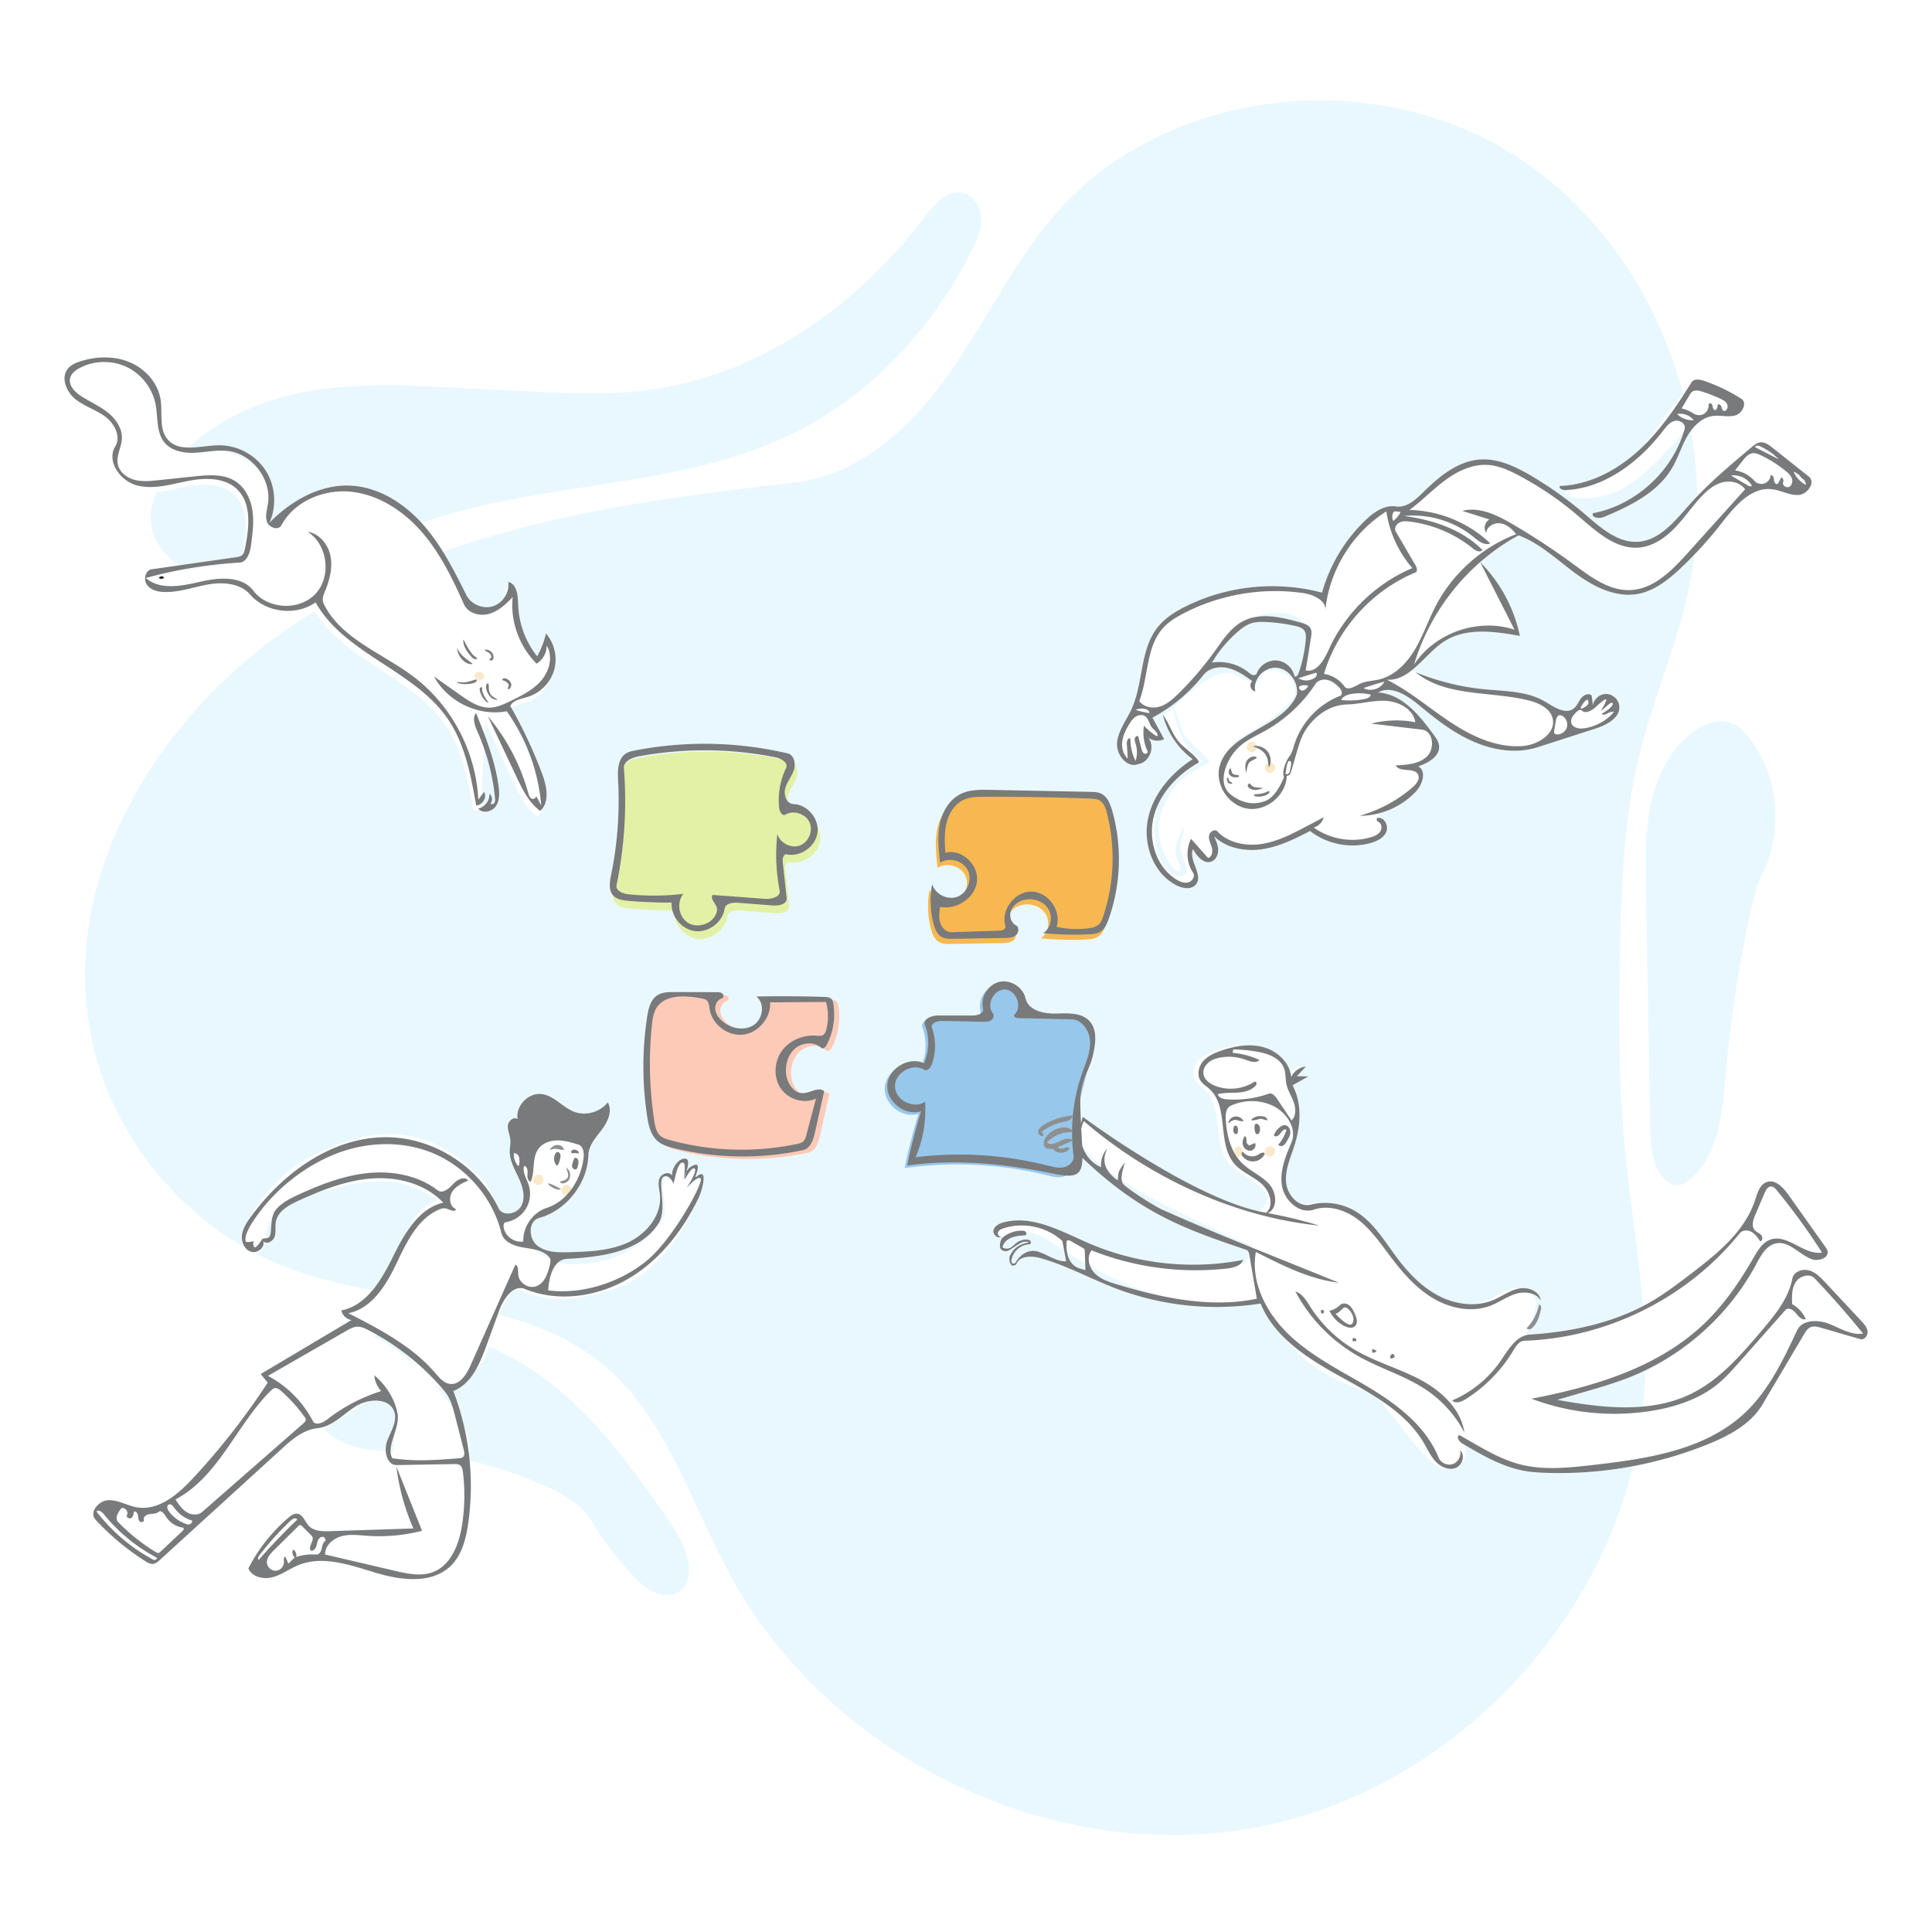 <svg xmlns="http://www.w3.org/2000/svg" width="390" height="390" fill="none"><path fill="#fff" d="M390 0H0v390h390V0Z"/><path fill="#E9F8FF" d="M332.013 279.916c-2.167 42.257-36.024 80.551-77.528 88.787-41.503 8.238-86.926-13.671-107.149-50.838-2.232-4.102-4.219-8.404-6.206-12.706-5.13-11.105-10.259-22.206-19.585-29.844-10.648-8.722-24.343-11.055-38.175-13.411-8.784-1.496-17.624-3.002-25.774-6.159-19.648-7.611-34.903-25.641-39.156-46.278-6.891-33.441 14.937-67.585 44.047-85.431 29.109-17.846 64.088-22.817 98.017-26.647 12.979-1.465 23.522-11.246 31.052-21.918 2.915-4.132 5.538-8.474 8.159-12.812 4.149-6.868 8.293-13.728 13.584-19.734 22.406-25.435 64.13-29.727 92.67-11.438 28.538 18.29 42.198 55.896 34.609 88.932-1.308 5.69-3.163 11.23-5.018 16.771l-.001.001c-1.776 5.304-3.552 10.608-4.848 16.044-2.769 11.62-3.298 23.644-3.613 35.585-.376 14.236-.465 28.51.869 42.69.464 4.932 1.099 9.858 1.735 14.784 1.444 11.192 2.888 22.379 2.311 33.622Z"/><path fill="#E9F8FF" d="M160.457 87.297c15.518-7.72 27.869-21.128 35.648-36.617 1.019-2.031 1.985-4.19 1.95-6.462-.036-2.272-1.358-4.679-3.556-5.256-3.15-.827-5.859 2.193-7.824 4.791-13.494 17.845-33.135 31.855-55.298 34.91-8.512 1.173-17.154.732-25.735.29l-13.404-.693c-10.795-.557-21.74-1.103-32.307 1.175-10.567 2.277-20.893 7.756-26.696 16.876-1.848 2.902-3.231 6.323-2.72 9.726.524 3.487 3.002 6.446 5.988 8.322 2.985 1.876 6.454 2.814 9.891 3.599 2.517.576 5.087 1.085 7.662.904 4.21-.297 8.031-2.39 11.749-4.428l.742-.405c6.497-3.545 13.23-6.693 20.252-9.032 10.24-3.411 21.007-5.08 31.748-6.745 14.47-2.243 28.891-4.479 41.91-10.955ZM79.756 292.966h.01c.632.025 1.264.05 1.894.083a78.718 78.718 0 0 1 28.901 7.16c3.455 1.6 6.953 3.603 8.894 6.878a59.876 59.876 0 0 0 8.565 11.199c1.274 1.311 2.653 2.593 4.354 3.262 1.701.67 3.8.608 5.18-.59 1.676-1.456 1.785-4.041 1.268-6.2-.846-3.539-2.957-6.623-5.047-9.601-6.856-9.774-14.074-19.546-23.616-26.723-9.541-7.177-21.855-11.523-33.533-9.043-4.033.856-8.03 2.6-10.703 5.739-2.674 3.137-3.73 7.86-1.805 11.504 1.528 2.892 4.624 4.672 7.795 5.474 2.556.645 5.203.751 7.843.858Zm269.729-147.009c-2.666-1.005-5.685.208-7.942 1.948-4.456 3.435-7.092 8.81-8.292 14.307-1.2 5.497-1.103 11.184-1 16.811l.881 48.339c.064 3.532.221 7.338 2.393 10.124.679.871 1.61 1.637 2.71 1.749 1.332.136 2.565-.706 3.528-1.638 5.263-5.096 5.954-13.124 6.585-20.441l.022-.265a256.81 256.81 0 0 1 4.797-31.963c.637-2.964 1.338-5.947 2.672-8.669 4.182-8.535 3.182-19.369-2.492-26.994-1.026-1.379-2.254-2.702-3.862-3.308Z"/><path fill="#fff" d="M253.997 211.389c2.813.775 5.332 3.117 5.609 6.021a3.75 3.75 0 0 1 2.971-2.117l-1.838 1.954 2.326.046-3.201 1.787c1.985 3.67 1.663 8.196.391 12.169-.778 2.432-1.904 4.868-1.685 7.412.216 2.502 2.438 5.058 4.867 4.547l.122-.029a12.019 12.019 0 0 1 8.739 1.167c3.769 2.124 6.056 6.067 8.646 9.532 2.287 3.059 4.994 5.903 8.377 7.675 3.383 1.772 7.531 2.357 11.055.885 1.749-.729 3.315-1.938 5.17-2.323 1.856-.384 3.757.648 4.438 2.406.302.778-.346 3.66-1.997 7.027.268-.077.549-.127.843-.146 8.68-.564 17.44-2.451 24.91-6.908 2.374-1.416 4.592-3.076 6.794-4.749l1.283-.978.777-.598c4.831-3.743 9.601-7.916 11.588-13.609l.104-.307.22-.673c.425-1.273.964-2.591 2.194-2.986 1.702-.547 3.252 1.1 4.286 2.558l7.456 10.511c.191.27.387.549.46.872.323 1.428-1.809 2.15-3.183 1.643-2.498-.922-4.503-3.67-7.124-3.199-1.843.332-2.944 2.115-3.854 3.796l-.231.429c-5.517 10.329-14.8 18.593-25.699 22.875-2.81 1.104-5.712 1.95-8.611 2.794l-5.855 1.706 1.032.183c8.736 1.532 18.057 2.468 25.99-1.404 5.283-2.577 9.352-7.014 13.19-11.499l1.393-1.637.574-.684c2.356-2.826 4.595-5.851 5.282-9.432.264-1.376 2-2.032 3.35-1.659 1.35.372 2.378 1.44 3.335 2.464l7.247 7.757c.571.611 1.172 1.285 1.256 2.117.083.833-.663 1.775-1.466 1.541l-7.859-2.283c-.737-.213-1.554-.423-2.248-.095-.532.252-.875.767-1.179 1.276l-8.449 14.268c-2.38 4.018-6.789 6.347-11.121 8.089a80.296 80.296 0 0 1-32.852 5.721c-1.216-.046-2.433-.12-3.634-.309-4.513-.711-8.59-3.006-12.537-5.328.692 2.531.075 4.666-4.035 4.829-3.641.143-12.559-14.847-15.332-15.625-15.138-4.245-17.624-12.624-22.487-18.348 0 0-9.828 1.27-16.316-.083-15.21-3.171-25.432-12.925-29.117-13.546-3.685-.621-6.115 1.741-7.253.308v-1.038c.176-.285 1.937-1.931 6.96-.863 7.015 1.493 18.228 7.127 26.792 8.179 8.989 1.105 16.604-.357 16.563-.603-.086-.5 2.173-2.627.368-3.702-1.805-1.073-28.015-11.593-33.711-20.359l-.069-.109c-.979-1.626-1.723-5.666.248-3.817l.551-.978c2.122 2.001 9.09 6.576 16.328 11.085 7.652 4.769 18.459 7.822 18.656 7.688 4.404-2.979.498-5.135-.231-5.768-1.706-1.482-3.971-2.29-5.441-4.006-3.527-4.117-1.008-11.481-5.039-15.106-.61-.548-1.35-.98-1.792-1.671-.757-1.184-.384-2.831.533-3.896s2.258-1.66 3.585-2.123c2.754-.962 5.774-1.499 8.587-.724Z"/><path fill="#FBE9C9" d="M256.36 233.48a1.04 1.04 0 1 0-.001-2.081 1.04 1.04 0 0 0 .001 2.081Zm-6.341 0c.426 0 .771-.466.771-1.04 0-.574-.345-1.04-.771-1.04-.426 0-.771.466-.771 1.04 0 .574.345 1.04.771 1.04Z"/><path fill="#97C7EB" d="M212.331 237.479a76.55 76.55 0 0 0-29.722-1.687 111.097 111.097 0 0 1 2.805-10.955c-3.217 1.038-7.017-1.911-6.809-5.286.208-3.376 4.341-5.836 7.407-4.41a10.427 10.427 0 0 0 .182-7.748c-.45-1.189 1.343-1.874 2.614-1.874l7.021-.002c.982-.001 2.35-.456 2.106-1.407-.577-2.254.973-4.83 3.235-5.375 2.222-.534 4.723.987 5.296 3.191l.031.124c.533 2.367 3.531 3.119 5.958 3.072l1.208-.029c2.098-.044 4.286.024 5.69 1.492 1.68 1.756 1.305 4.552.751 6.935l-.037.158a325.75 325.75 0 0 1-2.509 9.887c1.724 13.88-2.546 14.607-5.227 13.914Z"/><path fill="#FCCAB7" d="M131.683 225.892a66.446 66.446 0 0 1 .004-20.171l.052-.323c.255-1.513.703-3.111 1.968-3.945.947-.625 2.143-.672 3.284-.672l8.733.024c.398.001.833.016 1.132.278.299.262.291.864-.092.97-.915.253-1.441 1.309-1.33 2.251.111.943.725 1.759 1.444 2.378 1.717 1.475 4.385 2 6.285.769 1.901-1.23 2.348-4.4.547-5.772a260.14 260.14 0 0 1 12.24.039l1.529.045c.495.016 1.041.055 1.386.409.26.266.345.652.403 1.019a13.367 13.367 0 0 1-1.384 8.316c-.214.402-.709.845-1.046.539-1.433-1.301-3.843-1.124-5.31.139-1.466 1.264-2.034 3.362-1.774 5.28.25 1.846 1.595 3.818 3.456 3.725 1.465-.073 3.095-1.354 4.202-.392l-1.865 8.336c-.332 1.481-.927 3.238-2.411 3.555a58.367 58.367 0 0 1-26.055-.401l-.412-.105c-1.033-.27-2.061-.62-2.866-1.309-1.402-1.2-1.84-3.159-2.12-4.982Z"/><path fill="#F7B851" d="m198.892 160.475 20.702.416.338.008c.622.02 1.248.075 1.808.336 1.265.591 1.845 2.047 2.23 3.389 2.054 7.166 1.801 14.974-.714 21.991l-.106.288c-.327.863-.755 1.724-1.528 2.21-.636.399-1.411.483-2.166.523l-.161.008a63.407 63.407 0 0 1-9.234-.235c1.597-.983 2-3.377.986-4.955-1.014-1.578-3.157-2.237-4.961-1.724-1.1.312-2.124 1.064-2.522 2.136-.398 1.071-.014 2.448 1.003 2.971.703.362.582 1.502-.034 1.998-.615.497-1.47.532-2.261.545l-10.387.168c-.78.013-1.601.016-2.287-.358-.972-.53-1.418-1.672-1.692-2.746a18.515 18.515 0 0 1-.26-7.947c.59 2.074 3.146 3.333 5.151 2.538 2.004-.795 3.001-3.464 2.009-5.379-.992-1.915-3.748-2.639-5.554-1.46l-.074-.669c-.259-2.346-.461-4.722-.01-7.032.493-2.53 1.9-5.015 4.208-6.165 1.682-.839 3.626-.885 5.516-.855Z"/><path fill="#E2F1A5" d="M136.105 183.763a96.848 96.848 0 0 1-8.735-.359l-.281-.026c-1.041-.104-2.131-.312-2.813-1.085-.92-1.044-.695-2.618-.419-3.995l.028-.137a75.14 75.14 0 0 0 1.441-18.398l-.052-1.063c-.078-1.91.044-4.075 1.631-5.058.483-.299 1.043-.438 1.602-.55l.186-.037a73.732 73.732 0 0 1 30.813.584c1.327.312 1.696 2.109 1.256 3.399-.44 1.289-1.385 2.374-1.738 3.69-.354 1.316.294 3.098 1.656 3.141 2.835.088 5.238 2.968 4.857 5.779-.381 2.81-3.419 4.942-6.2 4.384-.652-.131-.883.834-.811 1.496l.793 7.336c.13 1.198-1.57 1.576-2.77 1.482l-7.006-.545c-1.101-.086-2.577.104-2.747 1.195-.422 2.716-3.207 4.837-5.938 4.523-2.731-.315-4.96-3.015-4.753-5.756Z"/><path fill="#fff" fill-rule="evenodd" d="M117.247 228.915c.778.19 1.891.525 1.829 1.26-1.244 14.816-6.599 12.089-11.374 16.337-1.262 1.122-2.016 3.778-2.558 3.838 2.01.929 4.926 4.652 9.945 4.822 13.984.474 19.074-9.729 19.074-9.729.329-3.272-1.331-9.164.741-7.514 1.43 1.138 1.147-4.41 3.1-3.858.586.167-.439 3.856 0 4.076.242.122.6-.884 1.224-1.684.521-.667 1.325-1.161 1.491-1.015.113.099.005 1.052-.464 1.859-.659 1.134-1.762 2.225-1.607 2.407.169.2 3.076-2.505 3.253-2.269 1.176 1.569-6.274 19.628-18.845 23.038l-.995.267c-7.328 1.947-10.406 2.213-17.196-.267-3.219-1.176-5.221 9.807-7.01 13.463-1.13 2.308-6.619 7.965-9.125 6.254-3.306-2.257-6.002-6.458-8.816-8.583l-.18-.133c-1.918-1.375-6.255-3.461-13.012-6.259l.304-.141c1.41-.641 5.04-2.207 7.829-4.601 3.961-3.401 6.107-10.707 8.869-14.647 2.727-3.89 6.385-3.317 4.177-4.006 0 0-5.596-2.964-8.168-3.236-8.59-.906-19.79 3.154-23.372 5.77-4.916 3.59-.032 8.873-6.824 6.284-2.264-.863 3.803-12.043 12.173-16.577 11.633-6.301 22.632-8.034 33.66 1.997 4.489 4.082 4.933 7.715 6.136 10.486l-.246-.679c13.304-.877-6.63-14.196 10.012-17.529 1.747-.35 3.581.014 5.333.419l.642.15Z" clip-rule="evenodd"/><path fill="#FBE9C9" d="M108.68 239.2a1.04 1.04 0 1 0-.001-2.081 1.04 1.04 0 0 0 .001 2.081Zm5.72 2.08a1.04 1.04 0 1 0-.001-2.081 1.04 1.04 0 0 0 .001 2.081Z"/><path fill="#fff" fill-rule="evenodd" d="M54.024 278.492c11.273 7.806-3.15-2.976 9.167 9.873 2.487 2.595 15.08-12.224 16.38-3.442.474 3.204-.56 6.538.07 9.715.588 2.963 13.48 1.184 14.475-.112 3.61-4.699-7.624-16.771-9.979-18.7-13.144-10.767-17.482-10.021-29.763 1.12l-.35 1.546ZM347.275 83.384c2.211.265 4.267.51 4.267-2.067 0-.613-7.442-5.999-9.647-3.925-2.835 2.668-5.087 5.727-7.269 8.69-4.579 6.22-8.847 12.016-17.548 12.88l-.105.011c-3.373.407 2.911 3.401 9.969-.011 4.852-2.347 11.308-9.77 14.374-13.296.802-.923 1.373-1.579 1.622-1.806l.064-.056c1.045-.806 2.698-.608 4.273-.42Zm10.497 6.975 7.363 5.844c1.434 1.139-.245 3.592-2.073 3.71-1.06.069-2.077-.258-3.099-.586-.74-.237-1.482-.475-2.246-.566-4.323-.511-7.62 3.561-10.302 6.991a80.504 80.504 0 0 1-8.023 8.824l-.39.367-.407.374c-2.322 2.112-4.928 4.024-7.991 4.575-4.513.812-8.994-1.498-12.679-4.224-.899-.666-1.782-1.364-2.666-2.062-2.737-2.163-5.478-4.329-8.724-5.544a43.302 43.302 0 0 0-7.849 5.505l.107-.084a29.727 29.727 0 0 1 8.014 14.882l-.772-.135-.51-.087c-4.769-.8-9.876-1.273-13.906 1.278-1.421.9-2.687 2.156-3.94 3.398-.872.864-1.737 1.722-2.642 2.448.23.136.465.278.706.426a49.586 49.586 0 0 0 13.982 3.455c.734.072 1.475.128 2.217.184 3.44.262 6.924.526 9.865 2.253l1.031.616c1.654.98 3.496 1.912 4.882.778.399-.326.66-.773.922-1.222.16-.274.319-.548.511-.796.507-.656 1.511-1.117 2.141-.579l.255 2.005c.186-1.29 1.43-2.337 2.731-2.301 1.302.036 2.486 1.151 2.599 2.449.206 2.354-2.464 3.764-4.73 4.513l-11.746 3.786c-4.197 1.352-8.85.652-12.896-1.101-3.767-1.633-7.091-4.117-10.267-6.729l-.703-.582c-2.399-1.995-5.641-4.164-8.362-2.637 4.728.288 8.177 4.362 10.997 8.216l.271.372c.456.629.927 1.292 1.039 2.061.316 2.154-2.13 3.583-4.197 4.268 1.741.933.879 3.641-.47 5.083-1.963 2.099-4.534 3.609-7.306 4.357l-.253.876a.579.579 0 0 0-.022.091c1.308-.091 2.114 1.666 1.581 2.864-.532 1.197-1.847 1.835-3.109 2.192-4.157 1.175-8.852.248-12.25-2.42l-.661.345c-2.87 1.486-5.84 2.867-9.031 3.336-3.436.504-7.219-.204-9.703-2.631l.164.357c.351.779.667 1.585.678 2.435.013.979-.494 2.036-1.421 2.351-1.531.518-2.869-1.118-3.663-2.526-.435 1.084.013 2.303.45 3.489.498 1.353.979 2.661.114 3.674-.901 1.055-2.611.786-3.851.163-4.646-2.33-6.829-8.196-5.823-13.295 1.007-5.099 4.674-9.37 9.04-12.19a16 16 0 0 1-6.016-8.975c.235.304 1.286-.673 2.779-2.06 2.731-2.539 6.941-6.452 10.342-6.415.651.007 1.704.511 2.734 1.005h.001c.746.358 1.48.71 2.044.864a.873.873 0 0 1 .169-.163l-.644-.462c-1.294-.919-2.646-1.784-4.179-2.165-1.788-.445-3.906-.079-5.045 1.369a32.692 32.692 0 0 1-10.293 8.613l2.358 4.353a3.233 3.233 0 0 1-3.093-.207l-.111-.076.069.088c1.359 1.771.165 4.859-2.058 5.209-2.256.946-4.531-1.881-4.309-4.317.156-1.708 1.002-3.221 1.85-4.737.361-.647.723-1.294 1.032-1.958 1.043-2.241 1.502-4.731 1.958-7.205.624-3.391 1.243-6.752 3.354-9.402 1.479-1.857 3.55-3.148 5.673-4.206 8.43-4.202 18.405-5.206 27.503-2.77a32.403 32.403 0 0 1 8.792-14.649l.248-.233c1.596-1.47 3.58-2.783 5.696-2.542l.168.022c2.101.321 3.927-1.301 5.455-2.802l.471-.462.368-.355c3.031-2.895 6.55-5.567 10.691-5.855 3.683-.256 7.209 1.435 10.389 3.313a76.204 76.204 0 0 1 10.219 7.231l.562.477.165.141.183.157.105.091c3.018 2.592 6.32 5.428 10.249 5.193 4.027-.241 6.97-3.584 9.681-6.665l.001-.001.001-.001c.219-.249.436-.496.652-.739 3.345-3.765 7.154-7.08 11.008-10.327l1.654-1.388c.5-.42 1.039-.856 1.686-.94.911-.118 1.742.486 2.461 1.057Zm-72.797 63.82c-.818-.163-1.935-.091-3.35.214.932.003 1.716-.013 2.353-.05.309-.038.615-.086.917-.147l.08-.017Zm-30.317-18.027c.298-.307.613-.629.963-.906.65-.343 1.382-.516 2.119-.447 2.494.237 4.383 2.89 4.057 5.374-1.317 3.263-4.575 5.124-7.798 6.966-1.986 1.134-3.958 2.261-5.453 3.703.375-.62.786-1.114 1.203-1.417 1.301-.947 2.661-1.767 3.942-2.541 1.078-.65 2.101-1.267 2.986-1.897 1.393-.992 2.328-1.934 3.053-2.665h.001c.553-.558.985-.993 1.403-1.231.034-.019 1.606-3.205-2.193-5.288-2.87-1.572-4.148.417-4.835 1.486-.223.347-.383.597-.516.597a.975.975 0 0 1-.143-.016c.096-.339.24-.667.425-.974.257-.202.515-.466.786-.744Zm.81-.822a4.526 4.526 0 0 0-1.596 1.566l-.095.072a1.635 1.635 0 0 1-.575.285c-.395.093-1.335-.628-2.131-1.24-.477-.365-.902-.691-1.128-.78-1.489-.584-1.664-.592-2.697-.641-.174-.008-.373-.017-.607-.031l-.428-.027-.308-.014c-.856-.036-2.088-.088-1.842-.754 4.4-11.909 23.201-14.501 20.092-1.038-.257 1.113-.932 2.087-1.607 3.062-.337.487-.675.974-.959 1.479-1.215-1.727-2.539-2.637-3.972-2.73-.798-.053-1.44.268-1.994.707l-.153.084Zm34.103-10.684.004-.007c-1.035 1.967-2.146 4.335-3.333 7.102a43.716 43.716 0 0 1 3.329-7.095Zm8.382 1.814-.144.005c-1.147.049-2.176.22-3.087.515-1.01.328-2.086.876-3.227 1.643a18.824 18.824 0 0 1 6.458-2.163Z" clip-rule="evenodd"/><path fill="#E9F8FF" fill-rule="evenodd" d="M239.291 176.339c-.901 1.055-2.207.715-3.404-.452-2.505-2.441-3.512-7.153-2.505-12.252 1.006-5.099 4.929-7.2 9.295-10.02-1.959-.807-5.508-5.924-5.864-10.896 1.207 1.559 1.271 4.355 2.478 5.914 1.146 1.479 3.436 3.278 4.582 4.757.146.189.273.506.065.624-4.186 2.378-6.898 3.164-9.367 9.621-2.468 6.456 2.544 12.428 3.21 12.252.82-.216.53-1.305.059-2.01-1.33-1.991-.065-4.646 1.018-6.78.58.649-.813 2.512-.52 4.449.287 1.892 1.756 3.854.953 4.793Z" clip-rule="evenodd"/><path fill="#FBE9C9" d="M256.36 156a1.04 1.04 0 1 0-.001-2.081 1.04 1.04 0 0 0 .001 2.081Zm-3.64-4.16a1.04 1.04 0 1 0-.001-2.081 1.04 1.04 0 0 0 .001 2.081Z"/><path fill="#fff" d="M97.193 161.013c.602 1.122-.343 2.727-1.617 2.745-1.09-6.129-2.265-12.47-5.813-17.585-6.792-9.793-20.79-13.01-26.604-23.413-3.96 2.818-10.015 2.099-13.205-1.567-1.984-2.28-5.443-2.561-8.422-2.052-2.98.509-5.89 1.634-8.912 1.538-1.31-.042-2.739-.394-3.502-1.461-.763-1.067-.322-2.944.976-3.13l16.97-2.429c.444-.063.915-.139 1.252-.435.381-.335.501-.871.6-1.368.82-4.121 1.41-9.034-1.625-11.94-2.515-2.409-6.485-2.326-9.902-1.654-3.417.672-6.938 1.778-10.305.89-3.367-.887-6.183-4.887-4.368-7.859 1.216-1.99-.155-4.644-2.03-6.031-1.876-1.386-4.21-2.07-6.028-3.53-1.818-1.462-2.971-4.282-1.524-6.11.637-.804 1.634-1.228 2.612-1.537 3.238-1.02 6.848-1.098 9.969.238 3.12 1.336 5.655 4.2 6.163 7.557.414 2.734-.372 5.916 1.435 8.009 2.364 2.737 6.732 1.202 10.348 1.169 3.698-.034 7.355 1.927 9.374 5.026 2.018 3.099 2.334 7.236.808 10.605 4.296-4.371 10.082-7.724 16.206-7.495 5.656.21 10.854 3.464 14.637 7.675 3.783 4.21 6.363 9.338 8.894 14.401.943 1.887 3.335 2.909 5.35 2.287 2.014-.622 3.414-2.814 3.13-4.903 1.756.382 1.939 2.756 1.993 4.553a17.758 17.758 0 0 0 3.835 10.454 19.456 19.456 0 0 0 1.783-4.611c1.718 1.975 2.359 4.834 1.649 7.354-.711 2.52-2.75 4.624-5.247 5.411-1.329.419-2.954.62-3.613 1.848a94.472 94.472 0 0 1 6.402 13.628c.947 2.522 1.631 5.766-.363 7.578-2.307-1.703-3.618-4.404-4.841-6.997l-5.726-12.132"/><path fill="#797A7B" fill-rule="evenodd" d="M103.489 120.532c-.501 4.897 1.332 9.982 4.843 13.433 1.251-.756 2.052-2.205 2.024-3.667 1.316 2.163.579 5.096-1.057 7.028-1.636 1.933-3.983 3.091-6.26 4.197-1.305.633-2.66 1.279-4.11 1.323-2.212.066-4.194-1.265-6.002-2.54l-5.307-3.742c2.742 5.117 8.982 8.096 14.684 7.011a38.307 38.307 0 0 1 6.947 19.018l-1.066-1.97a.332.332 0 0 0-.039-.071l.039.071c.153.378-.446.796-.849.6-.429-.207-.591-.724-.718-1.183a41.046 41.046 0 0 0-8.14-15.469l5.726 12.132c1.224 2.593 2.534 5.294 4.841 6.996 1.995-1.811 1.311-5.055.363-7.577a94.472 94.472 0 0 0-6.402-13.628c.535-.997 1.707-1.317 2.841-1.627.261-.071.522-.142.772-.221 2.497-.787 4.536-2.891 5.247-5.411.71-2.52.069-5.379-1.649-7.354a19.472 19.472 0 0 1-1.783 4.611 17.772 17.772 0 0 1-3.835-10.454c-.054-1.797-.237-4.171-1.993-4.553.284 2.089-1.115 4.281-3.13 4.903-2.016.622-4.407-.401-5.35-2.287-2.53-5.063-5.111-10.191-8.894-14.402-3.783-4.21-8.98-7.463-14.637-7.674-6.124-.229-11.91 3.124-16.206 7.495 1.526-3.369 1.21-7.507-.808-10.605-2.019-3.1-5.675-5.06-9.374-5.026-.938.008-1.926.118-2.918.228-2.83.314-5.68.63-7.43-1.397-1.236-1.432-1.259-3.372-1.282-5.33-.011-.906-.022-1.815-.153-2.68-.508-3.356-3.042-6.22-6.163-7.556-3.12-1.337-6.73-1.259-9.968-.237-.979.308-1.976.732-2.612 1.536-1.448 1.828-.295 4.648 1.523 6.109.957.77 2.056 1.323 3.157 1.877.99.498 1.982.997 2.87 1.654 1.876 1.387 3.247 4.04 2.03 6.031-1.814 2.972 1.002 6.972 4.369 7.86 2.784.733 5.672.104 8.52-.515.598-.13 1.193-.26 1.785-.376 3.417-.672 7.387-.755 9.902 1.653 3.034 2.907 2.444 7.819 1.625 11.941-.099.497-.218 1.033-.6 1.368-.337.296-.808.372-1.253.435l-16.968 2.429c-1.299.186-1.74 2.063-.977 3.13.763 1.067 2.192 1.419 3.503 1.461 2.004.063 3.96-.41 5.92-.885.993-.241 1.988-.482 2.991-.653 2.98-.509 6.438-.229 8.422 2.052 3.19 3.666 9.245 4.385 13.205 1.567 3.06 5.474 8.385 8.958 13.734 12.458 4.817 3.151 9.652 6.315 12.87 10.955 3.548 5.115 4.724 11.456 5.814 17.584 1.272-.018 2.218-1.622 1.617-2.744l-1.196 1.578c-.442-9.659-5.376-19.02-13.093-24.845-1.911-1.442-4.007-2.706-6.099-3.968-4.596-2.772-9.17-5.531-11.714-10.137-.23-.414-.443-.853-.48-1.326-.047-.598.192-1.174.421-1.73l.033-.079c.917-2.226 1.559-4.667 1.108-7.032-.45-2.364-2.23-4.599-4.611-4.956 4.03 2.578 4.855 8.974 1.613 12.49-3.243 3.516-9.685 3.211-12.58-.597-2.32-3.051-6.959-2.677-10.693-1.812-3.735.865-8.132 1.771-11.017-.753a91.308 91.308 0 0 1 18.913-3.112c1.522-.088 2.12-1.987 2.324-3.498.315-2.322.63-4.683.285-7.001-.345-2.319-1.447-4.631-3.414-5.906-2.363-1.53-5.413-1.293-8.212-1l-7.44.779c-1.603.167-3.25.332-4.805-.095-1.554-.427-3.016-1.586-3.314-3.17-.189-1 .098-1.985.387-2.978.207-.715.416-1.434.45-2.166.098-2.085-1.249-3.995-2.885-5.29-1.003-.793-2.12-1.418-3.238-2.042-.707-.396-1.414-.79-2.093-1.23-1.278-.825-2.59-2.158-2.234-3.637.227-.946 1.083-1.602 1.944-2.055 2.906-1.532 6.537-1.6 9.5-.18 2.96 1.42 5.18 4.296 5.805 7.52.154.796.224 1.627.294 2.456.162 1.918.323 3.827 1.521 5.268 1.431 1.721 3.906 2.155 6.142 2.048a36.078 36.078 0 0 0 2.3-.208c1.468-.164 2.934-.328 4.393-.145 4.909.619 8.776 5.726 8.04 10.618-.04.271-.093.544-.145.817-.188.976-.377 1.962-.044 2.878.427 1.174 2.294 1.799 2.886.699 2.65-4.929 8.73-7.412 14.288-6.761 5.559.65 10.533 3.997 14.182 8.241 3.65 4.242 6.132 9.348 8.396 14.466.797 1.803 3.172 2.455 5.068 1.919 1.897-.536 3.403-1.954 4.763-3.38Zm-9.96 8.59c.054-.007.179.237.367.607.464.908 1.313 2.568 2.431 3.074-.05.47-.79.218-1.097-.141-.875-1.022-1.803-2.198-1.701-3.54Zm2.64 8.068c.578.846-2.88 1.267-4.03.529.203-.039.47-.018.765.005.35.027.74.057 1.112-.005.543-.092 1.068-.259 1.464-.384.385-.123.648-.206.69-.145Zm-.83-3.145c-1.376.236-3.068-1.597-3.068-3.322.397 1.275 1.807 2.287 2.586 2.845.396.285.63.452.482.477Zm4.933 7.211c-1.834 0-2.665-3.092-1.834-3.291.199-.09.208.187.222.596.015.43.034 1.006.284 1.455.278.498.866.831 1.209 1.025.26.147.379.215.119.215Zm2.042-4.21c.403.222.77.566.874 1.013.104.448-.146.991-.596 1.084-.141-.207-.065-.339.016-.478.119-.204.246-.424-.294-.921-.227-.209-.492-.3-.677-.364-.143-.049-.239-.082-.235-.141.023-.371.586-.373.912-.193Zm-3.432-4.029c-.09.063-.153.107-.1.157.166.153.361.227.556.116.148-.086.224-.259.26-.427.195-.936-.794-1.904-1.727-1.687.083.218.242.287.434.372.221.098.488.215.736.603.334.523.028.737-.159.866Zm-.313 8.83c-1.08-.314-2.148-2.863-1.573-3.057.359-.12.357-.101.336.101-.02.185-.054.522.157 1.046.263.649.63 1.176.864 1.512.16.23.258.371.216.398ZM345.84 83.963c-2.318.285-4.144 2.154-5.296 4.185-.557.982-1.003 2.022-1.448 3.06-.476 1.11-.953 2.22-1.564 3.26-2.917 4.96-8.458 7.671-13.768 9.887-.916.382-2.519.202-2.234-.748 8.694-1.649 16.179-8.533 18.548-17.059.28-1.004-1.027-1.852-2.035-1.586-.912.24-1.561 1-2.147 1.756l-.183.237c-4.843 6.3-11.795 11.624-19.733 11.968-.561.024-1.365-.319-1.118-.823 5.879-.197 11.421-3.1 15.786-7.042 4.366-3.943 7.695-8.885 10.809-13.875.482-.772 1.639-.607 2.5-.314a35.4 35.4 0 0 1 7.534 3.613c1.266.803.264 2.946-1.175 3.366-.827.242-1.69.183-2.558.125-.641-.044-1.285-.088-1.918-.01Zm-2.258-4.915-.203-.062c-.618-.177-1.309-.276-1.807.109-.193.148-.331.354-.458.563l-1.654 2.79a7.58 7.58 0 0 1 2.446 1.046c.609.4 1.448.415 2.071.038a1.989 1.989 0 0 0 .928-1.852c-.026-.27.417-.344.602-.146.138.15.179.353.221.556.013.069.027.138.045.204.07.263.284.545.55.492a1.29 1.29 0 0 0 .392-1.009c.096-.383.694-.041.787.343.093.384.266.93.648.828.561-.138.738-.92.464-1.43-.273-.509-.823-.796-1.348-1.04a31.112 31.112 0 0 0-3.684-1.43Zm-5.029 4.535a4.278 4.278 0 0 0 3.342 1.23c-.748-.942-2.021-1.435-3.21-1.253l-.132.023Zm-61.847 86.581c-4.157 1.176-8.852.249-12.25-2.419-3.076 1.612-6.256 3.176-9.692 3.68-3.436.505-7.219-.203-9.703-2.63.411.889.829 1.812.842 2.791.013.98-.494 2.037-1.421 2.351-1.531.519-2.869-1.118-3.663-2.525-.435 1.083.013 2.303.45 3.489.498 1.352.979 2.661.114 3.674-.901 1.055-2.611.785-3.851.163-4.646-2.331-6.829-8.196-5.823-13.295 1.007-5.099 4.674-9.37 9.04-12.19a16.002 16.002 0 0 1-6.016-8.975c.603.779 1.051 1.684 1.499 2.589.448.905.896 1.811 1.5 2.59.573.739 1.301 1.352 2.03 1.966.729.614 1.458 1.227 2.031 1.966.146.189.273.506.065.624-4.186 2.377-7.766 6.165-8.954 10.83-1.187 4.665.465 10.171 4.564 12.695.723.444 1.584.802 2.404.585.821-.216 1.436-1.247.965-1.952-1.329-1.991-1.491-4.704-.407-6.838l3.434 3.851c.79-.203.985-1.265.775-2.054a8.277 8.277 0 0 0-.248-.742c-.196-.529-.392-1.058-.34-1.612.077-.812 1.137-1.538 1.696-.945 2.234 2.367 5.823 3.038 9.035 2.517 3.213-.521 6.156-2.063 9.034-3.583l3.397-1.793a2.956 2.956 0 0 1-2.01 2.081c3.279 2.356 7.664 3.096 11.535 1.948.666-.198 1.351-.472 1.783-1.017.432-.545.503-1.431-.02-1.89-.063-.056-.135-.105-.206-.154-.14-.097-.279-.193-.358-.339-.121-.222.066-.594.297-.493 1.308-.091 2.114 1.666 1.581 2.864-.532 1.198-1.847 1.836-3.109 2.192Zm-23.208-17.385c-.746-.241-1.585.275-1.909.989-.324.714-.232 1.553.013 2.298.078-.84.185-1.474.503-2.026.137-.239.562-.463.935-.661.483-.255.88-.465.458-.6Zm-.633-2.112c1.089-.272 2.32.148 3.017 1.028.697.88.823 2.175.309 3.172-.124-.149-.153-.419-.189-.758-.108-1.002-.281-2.602-3.137-3.442Zm-.945 7.739c-.345.43.856 1.567 2.734.783.348-.145.064-.162-.383-.189-.409-.024-.952-.055-1.277-.2-.275-.123-.415-.319-.52-.466-.156-.217-.235-.326-.554.072Zm3.805 1.439c1.203-.6.448 1.158-2.069.943-.227-.02-.524-.107-.522-.336.001-.081.214-.099.545-.128.515-.045 1.314-.115 2.046-.479Zm-7.424-3.336c.452.442 1.112.454 1.552.369.268-.052.399-.292.153-.369a1.873 1.873 0 0 0-.267-.051c-.261-.042-.623-.099-.865-.245-.155-.094-.244-.414-.32-.689-.078-.282-.143-.516-.253-.406-.218.216-.453.948 0 1.391Zm.401 1.496c.219.333-.615.219-.795 0-.18-.219-.356-1.042-.055-1.042.087 0 .117.13.152.284.033.144.071.309.164.415.18.204.301.234.389.257.061.015.106.026.145.086Zm37.554-1.657c.45.899-.337 1.908-1.096 2.567a27.767 27.767 0 0 1-10.715 5.758c4.245.029 8.47-1.788 11.369-4.888 1.35-1.443 2.212-4.151.472-5.083 2.066-.685 4.512-2.114 4.196-4.268-.112-.769-.583-1.432-1.039-2.061l-.271-.372c-2.82-3.854-6.269-7.929-10.997-8.216 2.721-1.527 5.963.642 8.362 2.637l.703.582c3.176 2.612 6.5 5.096 10.267 6.728 4.046 1.753 8.699 2.454 12.896 1.102l11.746-3.786c2.266-.75 4.936-2.159 4.73-4.514-.113-1.297-1.297-2.413-2.599-2.449-1.301-.036-2.545 1.012-2.731 2.301l-.255-2.004c-.63-.538-1.634-.077-2.141.579-.192.248-.351.522-.511.795-.262.449-.523.897-.921 1.223-1.387 1.134-3.229.202-4.883-.778l-1.031-.616c-2.941-1.727-6.424-1.992-9.865-2.253-.742-.057-1.483-.113-2.217-.184a49.554 49.554 0 0 1-13.982-3.456c4.089 3.354 9.433 3.917 14.823 4.485 2.717.286 5.445.573 8.03 1.22 2.051.513 4.318 1.558 4.821 3.611.731 2.981-2.811 5.291-5.868 5.569-4.999.456-9.87-1.669-14.115-4.383l-.477-.31c-1.537-1.008-3.026-2.093-4.514-3.177-2.731-1.99-5.458-3.978-8.472-5.489 3.113.157 5.386-2.097 7.708-4.4 1.253-1.241 2.52-2.497 3.94-3.397 4.174-2.643 9.503-2.041 14.416-1.192l.772.136a29.723 29.723 0 0 0-8.014-14.882l6.935 13.634c-7.302-2.433-16.058.607-20.282 7.04 3.26-11.002 11.016-20.599 21.089-26.095 3.246 1.214 5.987 3.381 8.724 5.544l.002.002c.883.697 1.766 1.395 2.664 2.059 3.685 2.727 8.167 5.036 12.679 4.225 3.244-.583 5.973-2.693 8.398-4.95l.39-.366a80.422 80.422 0 0 0 8.023-8.825c2.682-3.429 5.979-7.501 10.302-6.99.764.09 1.506.329 2.246.566 1.022.328 2.039.654 3.099.586 1.828-.118 3.508-2.572 2.073-3.71l-7.363-5.844c-.719-.572-1.55-1.176-2.461-1.057-.647.083-1.186.52-1.686.94l-1.654 1.388c-3.854 3.247-7.663 6.562-11.007 10.327l-.655.74c-2.711 3.081-5.654 6.425-9.681 6.666-3.929.235-7.231-2.601-10.249-5.194l-.453-.388-.562-.477a76.07 76.07 0 0 0-10.219-7.231c-3.18-1.878-6.706-3.57-10.389-3.313-4.31.3-7.945 3.182-11.059 6.21l-.471.462c-1.528 1.501-3.354 3.122-5.455 2.802l-.168-.023c-2.116-.241-4.1 1.072-5.696 2.542l-.248.233a32.406 32.406 0 0 0-8.792 14.65c-9.098-2.436-19.073-1.432-27.503 2.769-2.123 1.059-4.194 2.35-5.673 4.206-2.111 2.651-2.73 6.012-3.354 9.403-.456 2.474-.915 4.963-1.958 7.204-.309.664-.671 1.312-1.032 1.959-.848 1.516-1.694 3.029-1.85 4.736-.222 2.437 2.053 5.264 4.309 4.318 2.26-.356 3.456-3.542 1.989-5.297a3.228 3.228 0 0 0 3.204.283l-2.358-4.353a32.692 32.692 0 0 0 10.293-8.613c1.139-1.448 3.257-1.814 5.045-1.37 1.533.381 2.885 1.247 4.179 2.166l.644.462c-.75.546-.318 1.996.608 2.042-.597-2.433 1.836-4.989 4.33-4.752 2.494.237 4.383 2.89 4.057 5.374-1.317 3.263-4.576 5.124-7.799 6.966-3.497 1.998-6.951 3.971-7.838 7.685-.893 3.741 1.992 7.931 5.806 8.431 3.813.5 7.681-2.804 7.783-6.649 0 0 .565.059.764-.54.315-.943.613-1.987.909-3.023.555-1.946 1.101-3.86 1.732-5.003 1.768-3.204 5.058-5.742 8.718-5.831 1.162-.028 2.316-.2 3.47-.372 1.473-.22 2.945-.44 4.428-.359 2.644.147 5.542 1.694 5.923 4.314a20.145 20.145 0 0 0-8.881.28l10.232 1.216c2.248.268 2.668 3.747 1.066 5.346-1.509 1.507-3.81 1.755-5.963 1.851l-.39.015c.376.768 1.312.847 2.248.927.935.08 1.87.159 2.251.921Zm54.431-44.713c-3.173 3.522-6.881 7.307-11.618 7.483-4.142.155-7.765-2.514-11.116-4.983l-.248-.182-.8-.585a140.56 140.56 0 0 0-11.615-7.582c-3.091-1.808-6.648-3.555-10.116-2.658l5.491 1.728c-.927.497-1.256 1.847-.663 2.715.127-1.299 1.629-2.124 2.917-1.922 1.289.204 2.338 1.15 3.136 2.182-6.921 2.653-12.809 7.907-16.232 14.482-.636 1.223-1.19 2.489-1.743 3.753-.75 1.714-1.5 3.426-2.455 5.032-1.66 2.791-4.117 5.33-7.278 6.07-.443.103-.897.171-1.351.239-.908.136-1.815.272-2.623.693-.044.022-.088.046-.133.07l-.085.045-.064.034c-.949.507-2.119 1.131-2.704.307a6.196 6.196 0 0 0-4.125-2.515c2.71-9.105 9.682-16.843 18.457-20.483.497-.206.306-.949.036-1.413l-3.992-6.831c-.369-.63.063-1.488.712-1.823.65-.335 1.424-.284 2.149-.194a25.176 25.176 0 0 1 12.675 5.402c.577.469 1.524.929 1.947.317-4.121-4.156-10.016-6.083-15.816-6.859 5.014-.49 10.199 1.088 14.09 4.29l.189.156c.929.754 2.054 1.556 3.126 1.093-4.344-4.167-10.286-6.626-16.304-6.75 1.239-.92 2.395-1.944 3.552-2.968h.001c1.174-1.04 2.349-2.08 3.609-3.013 2.503-1.85 5.493-3.294 8.6-3.113 2.255.132 4.369 1.105 6.365 2.164a65.487 65.487 0 0 1 11.819 8.045l.776.667c3.45 2.973 7.214 6.217 11.674 5.798 2.72-.255 5.129-1.898 7.043-3.847 1.059-1.078 2.002-2.259 2.947-3.44.763-.953 1.526-1.907 2.349-2.808 1.188-1.298 2.564-2.52 4.253-3.015 1.688-.496 3.746-.085 4.749 1.36l-11.581 12.859Zm-109.289 24.121c.612-3.346 1.217-6.656 3.479-9.092 1.107-1.193 2.524-2.053 3.966-2.807 7.38-3.86 15.986-5.329 24.228-4.136 2.017.291 4.516 1.423 4.484 3.338-.012.118-.024.235-.034.352.021-.12.032-.238.034-.352.821-8.007 5.486-15.54 12.299-19.83a22.362 22.362 0 0 0 5.248 11.45c-7.414 3.123-13.57 9.127-16.877 16.461l-.053.116c-.939 2.056-2.429 4.581-4.604 4.069l1.077-6.654c.099-.61.19-1.271-.099-1.817-.323-.61-1.014-.891-1.687-1.094l-.236-.069c-3.899-1.103-8.272-2.163-11.833-.229-1.883 1.023-3.235 2.738-4.499 4.498l-.939 1.319a67.268 67.268 0 0 1-7.447 8.717c-1.098 1.082-2.284 2.157-3.754 2.623-1.469.466-3.294.153-4.166-1.118.695-1.816 1.056-3.787 1.413-5.745Zm24.027 25.929c-2.314.858-4.198.435-6.005-.617-.773-.45-1.501-1.03-1.937-1.812-.653-1.172-.555-2.627-.178-3.915a10.164 10.164 0 0 1 3.262-4.95c1.069-.883 2.3-1.531 3.532-2.179.424-.224.849-.448 1.267-.681a29.321 29.321 0 0 0 10.173-9.459c.513-.78 1.593-1.033 2.498-.802.904.23 1.658.849 2.31 1.517.466.478.813 1.428.19 1.669-4.36 1.688-7.87 5.433-9.273 9.893a31.83 31.83 0 0 0-.113.367c-.213.706-.429 1.419-.886 1.99-.537.671-1.616 3.031-1.066 4.15 0 0-1.459 3.97-3.774 4.829Zm6.049-35.327c.706.159 1.475.386 1.863.997.317.501.297 1.138.247 1.728a28.103 28.103 0 0 1-1.458 6.861c-.13.375-.532.825-.825.558-.333-1.676-1.864-3.039-3.568-3.175-1.703-.135-3.431.969-4.023 2.572-.117.317-.528.434-.854.347-.244-.065-.453-.213-.652-.373l-.198-.161a9.428 9.428 0 0 0-7.356-1.96 25.51 25.51 0 0 1 5.146-6.177c.829-.725 1.729-1.408 2.776-1.748.987-.32 2.046-.317 3.081-.264 1.958.1 3.908.366 5.821.795Zm92.532-29.444a6.43 6.43 0 0 0-3.767-1.955l1.621-2.059c.514-.645 1.114-1.307 1.925-1.409.584-.073 1.159.167 1.691.42 1.78.848 3.458 1.91 4.986 3.157.51.416 1.023.88 1.244 1.5.222.62.043 1.43-.55 1.714-.594.284-1.45-.337-1.206-.948l.023-.069a.848.848 0 0 0-.372-.941l-.573 1.1a.583.583 0 0 1-.209.241c-.383.212-.694-.383-.719-.82l-.005-.06c-.041-.431-.266-.98-.662-.846a1.935 1.935 0 0 1-1.28 1.654c-.7.236-1.532.014-2.02-.54l-.127-.139Zm-123.563 54.299-.692-2.628c-.33-.092-.651.238-.698.577-.031.226.019.449.087.669l.107.328a5.606 5.606 0 0 1-.025 3.454 10.277 10.277 0 0 1-1.039-4.534c-.447-.246-.752.504-.72 1.014l.194 3.042c-.939-.846-1.27-2.219-1.11-3.472.161-1.254.749-2.411 1.411-3.488.345-.561.728-1.125 1.277-1.49.55-.365 1.306-.49 1.868-.143.466.287.682.799.902 1.317.166.393.333.789.612 1.096.099.108.214.22.331.332.453.438.938.905.621 1.376a12.47 12.47 0 0 1-2.646-2.177 8.877 8.877 0 0 0 .728 5.161c.154.326-.354.638-.674.47-.32-.167-.442-.555-.534-.904Zm93.8-8.596c.5-.443.958-.847 1.179-.737.645.321-1.107 1.734-2.034 2.133.067.448.717.247 1.096 0 .38-.247 1.442-.512 1.234-.243-1.296 1.676-3.798 3.008-6.111 3.269-.938.105-2.098-.145-2.396-1.04-.273-.817.334-1.623.975-2.229l.155-.142c.27-.242.703-.477.952-.214.66.699 1.816.127 2.577-.461 0 0 1.979-1.909 2.311-1.787.33.121-.987 2.274-.987 2.274.326-.183.698-.513 1.049-.823Zm-9.472 1.772c.236-.054.483.042.688.173.743.477 1.098 1.484.819 2.322-.28.839-1.167 1.43-2.049 1.366-.125-.008-.256-.032-.353-.111-.206-.165-.18-.479-.134-.739l.332-1.899c.08-.458.243-1.009.697-1.112Zm-41.916-4.312a9.384 9.384 0 0 1 3.848.154c-.072.517-.676.752-1.187.857a15.045 15.045 0 0 1-4.808.208c.401-.754 1.306-1.076 2.147-1.219Zm79.924-42.107-3.345-1.975c1.648-.247 3.406.619 4.216 2.076-.232.212-.6.059-.871-.1Zm-73.315 39.627c-1.418.375-2.82.811-4.201 1.307 1.434.793 3.471.16 4.201-1.307Zm-13.864-1.794c.39.08.213.695-.098.943-.948.758-2.389.823-3.402.155l3.5-1.098Zm89.035-45.831c.23-.055.466.038.681.136 1.398.63 2.677 1.52 3.755 2.61l-4.807-2.454a.568.568 0 0 1 .371-.292Zm-73.252 13.263.048.033a2.93 2.93 0 0 1 1.299.107 5.726 5.726 0 0 1-1.481 1.79 1.936 1.936 0 0 1 .134-1.93Zm82.275-6.746.011.03c.531.216.893.793.856 1.365a5.376 5.376 0 0 1-2.458-2.664 3.077 3.077 0 0 1 1.591 1.27Zm-99.55 41.965-.08.109c-.277.377-.607.786-1.071.84-.465.054-.941-.547-.613-.881a2.386 2.386 0 0 1 1.764-.068Zm-32.906 4.666c.415.096.883.399.818.819a14.287 14.287 0 0 1-2.792-.654 3.24 3.24 0 0 1 1.974-.165Zm88.181-.081c-.215.094-.41-.3-.205-.415 0 0 1.416-2.483 1.477-.744.03.433-.885.962-1.272 1.159Zm-59.824 12.749c.105-.754.303-2.175.706-2.175.57-.06.351.912.196 1.596-.042.189-.08.356-.095.473-.052.412-.436.735-.876.536.018-.059.039-.219.069-.43ZM126.85 181.843c2.905.251 5.82.371 8.735.359-.207 2.741 2.023 5.441 4.753 5.756 2.731.315 5.516-1.806 5.938-4.522.17-1.091 1.646-1.281 2.747-1.196l7.006.546c1.2.093 2.9-.285 2.77-1.482l-.793-7.337c-.072-.662.159-1.627.811-1.495 2.781.557 5.819-1.574 6.2-4.385.381-2.81-2.022-5.69-4.857-5.779-1.362-.043-2.01-1.825-1.656-3.141.19-.707.551-1.348.912-1.99.311-.551.623-1.104.826-1.7.44-1.29.071-3.087-1.256-3.398a73.732 73.732 0 0 0-30.813-.585l-.186.037c-.559.113-1.119.251-1.602.55-1.587.983-1.709 3.149-1.631 5.059l.052 1.062a75.137 75.137 0 0 1-1.441 18.398l-.028.137c-.276 1.377-.5 2.951.419 3.995.682.773 1.772.981 2.813 1.085l.281.026Zm17.872 1.478c.081.397-.02.81-.18 1.182l-.051.113c-.937 1.98-3.728 2.828-5.598 1.67-1.906-1.179-2.373-4.143-.922-5.852-3.686.442-7.42.471-11.111.087-1.143-.119-2.636-.736-2.403-1.86a83.626 83.626 0 0 0 1.486-23.57c-.113-1.427 1.644-2.168 3.052-2.426a73.542 73.542 0 0 1 27.542.202c1.159.23 2.651 1.111 2.137 2.175a14.916 14.916 0 0 0-1.377 8.119c.081.705.633 1.628 1.248 1.274 1.657-.951 4.055-.188 4.857 1.546.803 1.734-.168 4.055-1.966 4.702-1.798.647-4.025-.524-4.511-2.372a37.452 37.452 0 0 0 .457 11.437c.255 1.303-1.642 1.794-2.966 1.696l-10.569-.788c-.324.51.008 1.038.357 1.593.218.346.442.702.518 1.072Zm54.69-23.885 20.702.416.338.008c.622.02 1.248.074 1.808.335 1.265.591 1.845 2.047 2.23 3.389 2.054 7.166 1.801 14.974-.714 21.992l-.106.287c-.327.863-.755 1.724-1.528 2.21-.636.4-1.411.483-2.166.524l-.161.008a63.408 63.408 0 0 1-9.234-.236c1.597-.983 2-3.377.986-4.955-1.014-1.577-3.157-2.236-4.961-1.723-1.1.312-2.124 1.064-2.522 2.135-.398 1.072-.014 2.448 1.003 2.972.703.361.582 1.501-.034 1.998-.615.496-1.471.531-2.261.544l-10.387.169c-.78.012-1.601.015-2.287-.358-.972-.531-1.418-1.673-1.692-2.746a18.52 18.52 0 0 1-.26-7.948c.59 2.075 3.146 3.334 5.151 2.539 2.004-.796 3.001-3.465 2.009-5.38-.992-1.914-3.748-2.639-5.554-1.46l-.074-.669c-.259-2.346-.461-4.722-.01-7.032.493-2.53 1.9-5.015 4.208-6.164 1.682-.839 3.625-.886 5.516-.855Zm22.598 2.165c-.518-.312-1.143-.366-1.751-.391l-.152-.006a523.314 523.314 0 0 0-19.327-.365l-2.148.003c-1.36.005-2.763.024-4.006.572-1.856.817-3.059 2.713-3.549 4.68-.491 1.968-.373 4.029-.252 6.054 3.263-.9 6.773 2.417 6.386 5.779-.387 3.362-4.115 5.791-7.437 5.142-.151 1.062-.299 2.165.013 3.192.312 1.026 1.223 1.955 2.295 1.92l9.63-.31c.597-.019 1.42-.327 1.247-.898-.984-3.241 1.855-7.025 5.242-6.987 3.387.039 6.14 3.885 5.083 7.104 2.117.476 4.317.576 6.469.294.698-.091 1.427-.24 1.962-.698.526-.451.785-1.132 1.004-1.789a36.91 36.91 0 0 0 .695-20.873c-.231-.883-.55-1.834-1.29-2.349l-.114-.074Zm-91.367 63.77a66.446 66.446 0 0 1 .004-20.171l.052-.322c.255-1.514.703-3.112 1.968-3.946.947-.625 2.143-.672 3.284-.672l8.733.024c.398.001.833.016 1.132.278.299.262.291.864-.092.97-.915.253-1.441 1.309-1.33 2.251.111.943.725 1.759 1.444 2.378 1.717 1.476 4.385 2 6.285.769 1.9-1.23 2.348-4.4.547-5.772 4.079-.082 8.161-.07 12.24.039l1.529.045c.495.016 1.041.055 1.386.409.26.266.345.652.403 1.019a13.367 13.367 0 0 1-1.384 8.316c-.214.402-.709.845-1.046.539-1.433-1.301-3.843-1.124-5.31.139-1.466 1.264-2.034 3.362-1.774 5.281.249 1.846 1.595 3.817 3.456 3.724.524-.026 1.069-.207 1.604-.384.96-.319 1.887-.626 2.598-.008l-1.865 8.336c-.332 1.481-.927 3.238-2.411 3.555a58.352 58.352 0 0 1-26.055-.401l-.412-.105c-1.033-.27-2.061-.62-2.866-1.309-1.402-1.2-1.84-3.159-2.12-4.982Zm34.075-3.603c-2.423 1.14-5.58.161-7.097-2.046-1.516-2.207-1.368-5.361.188-7.541 1.556-2.18 4.354-3.338 7.022-3.11l.223.019c.374.032.757.046 1.075-.141.402-.237.573-.723.685-1.175a11.001 11.001 0 0 0-.071-5.519l-11.291.083c.206 3.134-2.374 6.192-5.498 6.517-3.124.326-6.279-2.135-6.723-5.244l-.062-.463c-.068-.466-.172-.927-.521-1.223-.244-.207-.565-.29-.882-.353l-.12-.023c-3.284-.62-7.449-.878-9.173 1.986-.587.975-.744 2.143-.864 3.275a75.554 75.554 0 0 0 .484 19.545l.049.303c.164.961.42 1.948 1.135 2.592.492.444 1.137.663 1.778.844l.16.044a54.78 54.78 0 0 0 25.241.876l.462-.096c.41-.086.835-.186 1.157-.453.419-.348.58-.91.72-1.438l1.923-7.259Zm60.929 16.516s.047-1.299.211-1.726c.296-.77 1.169-1.866 1.169-1.866a16.48 16.48 0 0 1-.233.941c-.3 1.123-.632 2.363-.128 3.281.389.708 6.077 4.435 8.032 5.309 8.361 3.736 16.763 7.117 25.205 10.514h.001l.008.004c3.449 1.388 6.905 2.779 10.367 4.197-5.951-.725-11.43-3.496-16.769-6.223-1.152 6.394 2.41 12.839 7.217 17.209 3.5 3.183 7.62 5.542 11.738 7.901l.001.001c1.538.88 3.075 1.76 4.58 2.683l.553.343c5.341 3.343 10.448 7.563 12.806 13.384.433 1.067 1.761 1.675 2.851 1.305 1.091-.37 1.774-1.661 1.468-2.771 1.141.937.482 3.03-.901 3.548-1.383.518-2.969-.185-3.99-1.252-.769-.804-1.306-1.786-1.842-2.767v-.002l-.002-.002c-.175-.32-.349-.639-.532-.953-3.297-5.651-9.12-9.161-14.897-12.374l-2.713-1.501c-6.269-3.501-12.692-7.707-15.378-14.333a57.187 57.187 0 0 1-29.122-3.011c-1.973-.751-3.905-1.611-5.837-2.471-3.077-1.37-6.151-2.739-9.385-3.661-1.802-.513-4.286-.568-4.961 1.18l-.003.004c-.019.034-.147.259-.722.308-.27.023-.517-.45-.594-.763-.066-.087-.088-.335-.088-.843 0-.274.558-1.471 1.608-2.212.731-.515 1.553-.702 1.983-.8.195-.044.309-.07.3-.1-.022-.069-.769-.262-1.448.067-.524.254-1.019.59-1.475.898-.706.477-1.316.89-1.785.836-.635-.074-1.085-.37-1.092-1.009-.007-.639.163-1.416.656-1.817a5.897 5.897 0 0 1 3.771-1.312c.294.005.619.047.81.269.192.222.098.666-.196.679-1.76.079-3.796.374-4.482 2.181-.199.525 1.061.61 1.548.33.283-.163.526-.382.769-.601.176-.158.352-.317.543-.454a3.239 3.239 0 0 1 1.989-.602c.284.01.597.075.764.305.168.23.05.647-.234.652-1.826.029-3.492 1.612-3.617 3.433.006.066.057.366.27.438.248.083.523-.119.534-.139.95-1.698 2.685-2.832 4.551-2.263.705.214 1.383.541 2.059.866 1.182.57 2.354 1.134 3.643 1.087l-.773-4.101c-3.135-2.874-7.861-3.888-11.898-2.552-.433.143-.9.351-1.076.77-.176.42.211 1.029.636.867-.669.619-1.798-.431-1.544-1.305.254-.875 1.213-1.324 2.094-1.554 4.946-1.285 9.876.956 14.639 3.121l.004.001c.882.402 1.76.8 2.63 1.173 9.7 4.158 20.659 5.321 31.015 3.292-.449 1.229-1.981 1.601-3.281 1.747a57.072 57.072 0 0 1-27.325-3.661c-1.054 1.338-.552 3.418.647 4.628s2.895 1.76 4.527 2.247c9.146 2.734 18.843 4.824 28.188 2.881l-1.515-8.862-.03-.161c-.075-.354-.213-.72-.543-.832l-.084-.028c-11.978-4.068-21.107-7.169-32.961-18.468a1.515 1.515 0 0 1-.069-.07c-.088 3.396-1.165 4.143-5.656 3.218-9.799-2.02-19.832-3.077-29.722-1.688a111.097 111.097 0 0 1 2.805-10.955c-3.217 1.038-7.017-1.911-6.809-5.286.208-3.375 4.341-5.836 7.407-4.409a10.43 10.43 0 0 0 .182-7.749c-.449-1.189 1.343-1.874 2.614-1.874l7.021-.002c.982 0 2.35-.456 2.106-1.407-.577-2.254.973-4.83 3.235-5.374 2.222-.535 4.723.986 5.297 3.19l.03.124c.533 2.367 3.532 3.119 5.958 3.072l1.208-.029c2.099-.043 4.286.025 5.69 1.493 1.68 1.755 1.305 4.551.751 6.934l-.037.158c-.27 1.14-.664 2.065-1.06 2.996-.754 1.773-1.517 3.565-1.449 6.891.027 1.356.076 2.6.132 3.739.195-.8.366-1.328.366-1.328s22.884 17.039 37.018 19.352c1.694-1.496.716-4.413-.99-5.894-.719-.625-1.537-1.129-2.354-1.633-1.12-.691-2.237-1.38-3.087-2.373-1.69-1.972-1.991-4.69-2.291-7.385-.325-2.93-.648-5.833-2.748-7.721a10.97 10.97 0 0 0-.586-.483c-.449-.355-.899-.709-1.206-1.188-.757-1.184-.384-2.831.533-3.897.917-1.065 2.258-1.659 3.585-2.122 2.754-.962 5.774-1.499 8.587-.724 2.813.775 5.332 3.117 5.609 6.021a3.75 3.75 0 0 1 2.971-2.117l-1.838 1.954 2.326.046-3.201 1.787c1.985 3.67 1.663 8.196.391 12.169-.155.487-.325.974-.495 1.461-.68 1.95-1.365 3.916-1.189 5.951.215 2.502 2.437 5.058 4.866 4.546l.122-.028a12.019 12.019 0 0 1 8.739 1.167c3.059 1.724 5.142 4.646 7.203 7.538.478.672.955 1.341 1.443 1.994 2.287 3.059 4.994 5.903 8.377 7.675 3.383 1.771 7.531 2.356 11.055.885.648-.27 1.271-.607 1.893-.942 1.056-.57 2.109-1.138 3.277-1.381 1.856-.384 4.219.524 4.439 2.406-.96-1.604-3.234-1.888-5.023-1.347-1.01.305-1.941.804-2.874 1.303-.72.386-1.44.771-2.198 1.069-3.796 1.49-8.216.587-11.71-1.514-3.384-2.036-6.036-5.076-8.428-8.225l-.231-.305c-.242-.323-.484-.647-.725-.972l-.001-.001-.002-.001v-.001l-.001-.002c-1.682-2.26-3.377-4.538-5.596-6.257-2.491-1.928-5.835-3.068-8.833-2.143l-.183.06c-2.868.971-5.905-1.772-6.421-4.756-.516-2.983.7-5.965 1.891-8.749 1.227-2.871-1.027-6.222-3.87-7.516-2.637-1.202-5.805-1.174-8.421.072-.848.403-1.001 1.516-.973 2.467l.004.105c.147 3.357 1.044 6.886 3.494 9.185.729.684 1.571 1.236 2.411 1.787 1.052.689 2.101 1.377 2.923 2.32 1.479 1.695 1.706 4.87-.348 5.787a92.057 92.057 0 0 1 10.438 2.522c-18.434-1.885-35.383-10.58-47.552-21.083a5.907 5.907 0 0 0-.531 1.529c.028.526.057 1.028.085 1.505.039.673.074 1.299.103 1.879.586 1.927 1.955 3.627 3.835 4.374a4.9 4.9 0 0 1 1.222-3.774c-.593 1.327-1.535 3.871 2.137 6.446Zm28.316-25.95a28.861 28.861 0 0 0-4.977-.486 1.12 1.12 0 0 0-.12.693c1.86.155 3.692.645 5.382 1.44-.706.706-1.873.283-2.82-.06l-.056-.02a9.694 9.694 0 0 0-5.088-.406c-.862.164-1.725.46-2.389 1.034-.665.574-1.1 1.468-.952 2.333.19 1.106 1.23 1.861 2.268 2.286 2.573 1.054 5.656.757 7.981-.768.188-.124.454.082.465.308.011.225-.141.423-.301.582-.926.922-2.304 1.216-3.609 1.292a27.4 27.4 0 0 1-1.147.037c-.929.018-1.858.036-2.755.264.121.74 1.045.994 1.793 1.049a21.118 21.118 0 0 0 8.462-1.123c.677-.237 1.3.442 1.699 1.038l2.914 4.348c.957-.901.9-2.457.448-3.692-.176-.483-.4-.948-.625-1.413-.349-.724-.698-1.447-.862-2.231-.091-.432-.123-.875-.156-1.317-.045-.622-.091-1.242-.296-1.826-.725-2.059-3.113-2.962-5.259-3.362Zm-35.197 39.69-2.645-1.519c-.293-.169-.834-.197-.805.14-.09 1.365.022 3.038.899 4.175.553.717.953 1.084 2.906 1.569l-.144-3.823c-.008-.203-.036-.441-.211-.542Zm40.272-20.798c.322-.187.527-.519.718-.838.342-.57.695-1.174.71-1.838.016-.665-.444-1.39-1.108-1.416-.331-.013-.645.144-.915.335a3.585 3.585 0 0 0-1.303 1.732c.306.44.997.047 1.305-.393.308-.439.764-.994 1.254-.775a8.053 8.053 0 0 1-1.662 3.048c.205.311.68.331 1.001.145Zm5.291 32.293c-.735-1.168-1.53-2.429-2.84-2.809a32.753 32.753 0 0 0 12.817 13.114c1.887 1.059 3.877 1.928 5.865 2.797 2.773 1.211 5.542 2.421 8.022 4.14a23.42 23.42 0 0 1 7.416 8.434c-.684-4.787-4.686-8.452-8.959-10.715-1.935-1.024-3.967-1.85-5.999-2.676-2.456-.997-4.91-1.995-7.188-3.342a26.92 26.92 0 0 1-9-8.73l-.134-.213Zm9.132 1.619.081.18c.358.828.606 1.868-.066 2.429-.535.447-1.346.276-1.978-.02a6.566 6.566 0 0 1-3.13-3.14 4.142 4.142 0 0 0 2.116-1.135c.476-.48 1.316-.382 1.852.028.536.41.84 1.046 1.125 1.658Zm-.433 1.959c.688-1.235-.715-3.056-1.4-3.174-.299-.052-.606.243-.937.56-.339.326-.702.674-1.104.695 0 0 2.753 3.154 3.441 1.919Zm34.688 3.551c16.701-.549 33.005-8.685 43.485-21.7.543-.673 1.617-.685 2.371-.262.754.424 1.264 1.168 1.746 1.886.525-.077.541-.893.178-1.281-.178-.192-.402-.331-.626-.47-.231-.143-.461-.286-.642-.486-.729-.808-.339-2.079.088-3.08l1.905-4.462c.256-.598.655-1.295 1.305-1.286.475.007.841.404 1.143.771a131.385 131.385 0 0 1 9.129 12.574c-1.721.267-3.375-.581-5.006-1.417-1.823-.934-3.618-1.854-5.445-1.191-1.593.577-2.532 2.181-3.375 3.651-2.758 4.806-5.919 9.435-9.921 13.267-9.296 8.9-22.268 12.752-34.905 15.187a47.444 47.444 0 0 0 24.665 2.378c4.715-.808 9.416-2.399 13.09-5.461 1.488-1.24 2.778-2.696 4.063-4.145l9.463-10.683c.554-.625 1.576-.025 2.093.633.516.656 1.216 1.475 2.003 1.195a6.536 6.536 0 0 0-2.746-3.011c-.072-1.507-.116-3.12.684-4.398.802-1.279 2.798-1.902 3.838-.808a186.231 186.231 0 0 1 9.785 11.148c-1.826.287-3.562-.498-5.284-1.279h-.002a32.76 32.76 0 0 0-1.594-.689c-2.253-.882-5.413-.863-6.441 1.328-2.812 5.993-5.733 12.138-10.558 16.67-8.059 7.567-19.835 9.275-30.82 10.521-4.871.552-9.875 1.076-14.619-.164-3.452-.903-6.593-2.699-9.688-4.476l-2.456-1.41c-.723.181-.142 1.276.499 1.655 4.112 2.425 8.351 4.896 13.065 5.639 1.202.189 2.418.263 3.634.309a80.296 80.296 0 0 0 32.852-5.721c4.332-1.742 8.741-4.071 11.121-8.09l8.384-14.159c.321-.542.674-1.114 1.244-1.384.694-.328 1.511-.119 2.248.095l7.859 2.283c.803.233 1.549-.709 1.466-1.541-.084-.832-.685-1.506-1.256-2.117l-7.248-7.757c-.956-1.024-1.984-2.092-3.334-2.465-1.35-.372-3.086.284-3.35 1.66-.779 4.06-3.553 7.406-6.23 10.557-4.143 4.877-8.457 9.888-14.208 12.695-8.247 4.024-17.993 2.855-27.023 1.22l5.855-1.705c2.899-.844 5.802-1.69 8.611-2.794 10.899-4.282 20.182-12.546 25.7-22.875.957-1.793 2.083-3.865 4.084-4.225 1.643-.296 3.045.675 4.478 1.668.852.589 1.715 1.187 2.646 1.531 1.374.507 3.506-.215 3.183-1.643-.073-.323-.269-.602-.46-.872l-7.456-10.511c-1.034-1.458-2.584-3.105-4.286-2.558-1.368.44-1.881 2.018-2.333 3.41l-.041.127-.019.057-.021.065c-2.122 6.467-7.828 10.983-13.244 15.105-2.37 1.803-4.746 3.611-7.302 5.136-7.47 4.457-16.23 6.344-24.91 6.908-2.452.159-3.993 2.459-5.404 4.565-.168.25-.334.498-.499.739a22.638 22.638 0 0 1-9.789 7.99c.658.727 1.856.292 2.688-.228a29.577 29.577 0 0 0 9.678-9.879c.526-.881 1.186-1.907 2.212-1.94Zm-52.399-37.728a2.686 2.686 0 0 1-2.161 1.528 2.686 2.686 0 0 1-2.397-1.123c-.193-.279-.191-.825.147-.795.704.935 2.173 1.177 3.14.517.418-.286 1.145-.618 1.271-.127Zm-7.403-6.112c.083-.704.678-1.316 1.379-1.421.702-.105 1.448.308 1.734.957-.513 0-.857-.093-1.143-.17-.582-.158-.926-.25-1.97.634Zm5.438 3.924-.798.342-.047-.026c-.207.394-.817-.052-.863-.495-.01-.092-.014-.188-.019-.286-.018-.376-.037-.766-.346-.934-.388.558-.566 1.293-.34 1.934.226.642.912 1.128 1.58 1.007.669-.121 1.149-.941.833-1.542Zm.958-5.443c1.01.082 1.279.136 1.557.8.055.131-.376.008-.788-.109-.302-.087-.594-.17-.673-.147-3.379 1.002-1.106-.625-.096-.544Zm-.285 1.746c.558.442.396 2.204-.427 1.873-.346-.139-.758-2.813.427-1.873Zm26.713 47.182c-.267-.331.035-.924.46-.903a.757.757 0 0 1 .337.554.77.77 0 0 1-.795.342l-.002.007Zm-7.589-3.434.58-.089.046-.016c.202-.377-.457-.807-.72-.47a.675.675 0 0 0 .094.575Zm4.132 2.289c-.337.091-.383-.487-.193-.779l.803.365a.82.82 0 0 1-.602.401l-.008.013Zm-10.032-8.42c-.089-.221-.408-.305-.594-.157l.051.051c-.161.21-.033.57.225.632.236-.023.407-.306.318-.526Zm-17.646-35.703c-.324 0-.662-.316-.645-.866.016-.549.166-1.057.645-.787.479.27.333 1.653 0 1.653ZM98.995 162.191c.195.256.64.143.811-.129.172-.272.15-.619.12-.939a43.34 43.34 0 0 0-3.544-13.435c-.54-1.21-1.107-2.719-.28-3.755 1.908 4.771 3.833 9.601 4.528 14.692.19 1.389.258 2.911-.517 4.08s-2.705 1.618-3.566.51c1.324-.276 2.337-1.617 2.242-2.966.611.417.716 1.405.206 1.942Zm15.429 91.929c6.926-.379 14.95-1.379 18.583-7.288.942-1.533.741-3.942.575-5.927-.132-1.595-.243-2.916.281-3.289 1.175-.838 2.116 1.323 2.116 1.323l.047-.204c.023-.097.046-.203.071-.316.329-1.472.933-4.184 1.883-3.674.39.209.256 1.527.164 2.433-.022.213-.041.403-.051.55-.022.14-.025.257-.009.34a.196.196 0 0 0 .042-.023c.005 0 .012-.004.019-.01.006-.004.011-.01.017-.017.154-.13.364-.451.598-.807.485-.738 1.072-1.632 1.465-1.303.617.515-1.577 3.806-1.577 3.806s2.606-2.864 2.826-1.646c.22 1.219-5.716 12.229-11.074 16.546-5.358 4.318-12.908 6.735-19.735 5.87.153-2.708 1.051-6.215 3.759-6.364Zm23.738-16.102-.036.027c-.042.007-.046-.115-.033-.317.05-.318.199-.755.437-1.172-.045.143-.09.282-.133.412-.19.584-.328 1.006-.185.974-.012.02-.022.038-.032.052l-.018.024Zm1.29-2.485c-.384.243-.694.624-.922 1.023.356-1.126.716-2.547-.16-2.66-1.484-.193-2.935 2.224-2.678 3.507-.411-1.022-2.126-.58-2.541.441-.319.784-.183 1.642-.048 2.494.04.258.081.517.109.771.446 4.073-2.607 7.879-6.309 9.636-3.489 1.656-7.45 1.888-11.324 2.008l-.903.027c-2.211.058-4.607.007-6.294-1.405-1.739-1.455-1.737-4.906.446-5.516 5.543-1.548 9.772-6.949 9.944-12.701.051-1.701 1.154-3.116 2.219-4.483l.286-.367.233-.307c1.193-1.582 2.174-3.762 1.173-5.472-1.552 1.991-4.459 2.794-6.813 1.882-.982-.381-1.852-1.017-2.717-1.649-1.157-.847-2.306-1.686-3.7-1.896-2.727-.411-5.432 2.35-4.965 5.068-.739-.62-1.884.319-1.964 1.279-.047.564.101 1.114.25 1.665.105.387.21.775.248 1.171.044.46-.003.921-.05 1.383-.032.311-.064.623-.068.936-.019 1.618.701 3.115 1.411 4.59l.001.001.001.002.212.442.19.405c.808 1.752 1.408 3.838.546 5.565-.861 1.727-3.793 2.268-4.624.526-4.07-8.537-13.298-14.35-22.756-14.336-10.952.016-20.805 7.234-27.259 16.081-.804 1.103-1.592 2.292-1.768 3.647-.175 1.354.454 2.908 1.742 3.361 1.288.454 2.959-.813 2.54-2.113.653.763 1.99.041 2.298-.915.173-.538.17-1.105.169-1.673-.002-.444-.003-.889.078-1.321.4-2.122 2.581-3.347 4.546-4.243l.396-.18c4.627-2.094 9.447-3.963 14.508-4.318 5.206-.367 10.76 1.081 14.337 4.88-4.881 1.158-7.715 6.056-9.975 10.579l-.314.631c-2.28 4.581-5.269 9.579-10.272 10.551.19.987 1.062 1.803 2.06 1.928L52.63 277.362l1.407 1.746A143.783 143.783 0 0 1 38.959 298.4c-3.025 3.256-6.952 6.629-11.33 5.871-.791-.137-1.559-.409-2.324-.68-1.12-.396-2.234-.791-3.41-.758-1.98.057-3.965 2.465-2.622 3.919a50.683 50.683 0 0 0 10.073 8.402l.096.06c.451.281.947.543 1.47.483.528-.06.958-.436 1.351-.794l24.84-22.648c2.033-1.841 4.272-3.681 6.982-3.952l.23-.027c2.003-.279 3.654-1.546 5.31-2.817.721-.554 1.443-1.108 2.195-1.581 2.546-1.602 6.769-1.767 7.759 1.074.526 1.509-.163 3.044-.842 4.557-.202.451-.404.9-.572 1.346-.732 1.941-.132 4.927 1.943 4.89l11.608-.206c.417-.004.857.02 1.181.275.34.267.459.711.524 1.147l.027.2a38.714 38.714 0 0 1-.179 10.711c-.602 3.835-2.204 8.053-5.822 9.459-2.282.887-4.825.427-7.229-.124l-14.606-3.412c-.025-1.768 1.575-3.209 3.281-3.677 1.447-.398 2.966-.277 4.47-.157l.278.022.53.04a34.746 34.746 0 0 0 11.023-1.013l-5.178-12.958a44.374 44.374 0 0 0 3.44 12.49l-17.02.553c-1.483.041-3.129-.025-4.125-1.106-.256-.278-.469-.62-.68-.958-.434-.695-.86-1.378-1.63-1.467-.666-.077-1.268.368-1.779.802a33.589 33.589 0 0 0-8.081 10.232c.717 1.777 3.096 2.274 4.943 1.764 1.08-.298 2.067-.836 3.055-1.375.702-.381 1.404-.764 2.141-1.062 4.115-1.664 8.638-.536 12.984.772l2.58.786c5.101 1.532 11.32 2.318 15.143-1.391 2.256-2.188 3.077-5.445 3.524-8.555a53.75 53.75 0 0 0-3.004-26.746c3.621-1.397 5.33-5.448 6.659-9.095l2.602-7.142c.869-2.387 2.844-5.315 5.195-4.354 6.719 2.748 14.657 1.587 20.913-2.097 6.257-3.684 10.94-9.651 14.094-16.19l.085-.176c.617-1.3 1.404-4.332.701-4.668-.262-.206-.729.136-1.047.369-.172.126-.3.22-.329.178-.018-.025.039-.193.121-.431.321-.937 1.015-2.957-1.049-1.652Zm-44.47 40.094c-.812 1.828-2.157 3.979-4.143 3.736-1.064-.13-1.867-.933-2.589-1.757l-.387-.449c-4.197-4.871-9.897-8.108-15.627-11.089l-1.91-.986c4.668-.918 7.547-5.534 9.603-9.824l.655-1.367c1.88-3.897 4.02-7.908 7.897-9.662.536-.242 1.15-.436 1.704-.234.083.03.174.065.268.101.682.262 1.561.6 1.547-.046-1.244-.502-1.449-2.316-.731-3.45.655-1.034 1.79-1.631 2.914-2.146l.32-.145c-.716-.989-2.27-.157-3.082.755l-.067.074c-.814.893-2.065 1.872-3.005 1.146-3.885-3.002-9.063-3.966-13.95-3.495-4.888.472-9.55 2.259-14.015 4.302-1.636.748-3.298 1.564-4.513 2.892-.94 1.028-1.037 2.396-1.134 3.77-.029.402-.058.805-.108 1.2-.12.956-.646.992-1.109 1.025-.248.017-.478.033-.618.188a2.58 2.58 0 0 0-.103.152c-.277.427-1.03 1.582-1.37 1.468-.498-.17-.244-1.247-.244-1.247s-1.48.423-1.591 0c-.386-1.481 1.835-4.511 1.835-4.511 3.735-5.495 9.274-10.053 15.362-12.703 6.202-2.699 13.439-3.22 19.779-.864 7.147 2.656 12.807 9.003 14.631 16.406.455 1.846 2.602 2.661 4.479 2.967.172.029.346.056.521.084h.005l.009.002c1.731.27 3.572.558 4.676 1.88.325.39.235.966.123 1.461l-.032.143c-.412 1.766-1.13 3.742-2.845 4.277-1.56.487-3.407-.77-3.526-2.399a8.037 8.037 0 0 1-.017-.449c-.013-.633-.027-1.3-.559-1.561l-9.052 20.355Zm-14.744 9.655c-.583-2.996-2.355-5.691-4.68-7.668a5.35 5.35 0 0 0 1.39 3.188 35.2 35.2 0 0 0-10.92 5.745c-.873.68-2.357 1.299-2.868.318a21.849 21.849 0 0 0-9.062-9.13l15.807-9.084c.714-.411 1.47-.833 2.294-.841.639-.006 1.245.239 1.823.523l.286.145A50.05 50.05 0 0 1 89.78 280.88c1.055 1.266 1.546 2.886 1.964 4.489l1.88 7.345c.125.487.216 1.089-.166 1.416-.214.184-.516.216-.798.237l-.33.026c-4.68.36-8.456.651-13.145-.026-.7-1.341-.171-3.004.374-4.72.468-1.471.949-2.982.68-4.365Zm-23.515-4.516a31.529 31.529 0 0 1 4.704 5.178c.147.203.297.429.282.678-.018.292-.254.516-.474.708l-20.43 17.881c-.852.746-2.21.615-3.165.006-.835-.533-1.432-1.351-1.98-2.183l-.232-.358c5.325-2.798 8.74-7.811 12.186-12.868 2.161-3.172 4.335-6.362 6.998-9.033.26-.26.551-.529.916-.57.45-.05.854.261 1.195.561Zm59.494-49.877.522.161c1.016.314 1.185 1.674 1.056 2.73-.536 4.37-3.252 8.695-7.44 10.053l-.15.051c-2.729.963-4.68 3.817-4.563 6.713-1.832.344-3.796-1.122-3.989-2.976-.038-.369.072-.849.439-.905a5.884 5.884 0 0 0 4.07-2.716 5.876 5.876 0 0 0 .539-4.863c-.11-.326-.25-.653-.39-.979-.398-.929-.797-1.861-.517-2.798.637.059.758.933.691 1.57l-.007.078c-.052.628.059 1.433.668 1.518.401-.923.485-1.955.568-2.98.104-1.293.208-2.575.95-3.605.848-1.179 2.37-1.72 3.821-1.737 1.271-.015 2.513.315 3.732.685Zm-91.794 73.677.13-.151c.732-.16 1.43.776 1.068 1.431-.232.42.482.836.88.569.4-.268.48-.81.524-1.289.402-.126.749.334.824.748.02.109.033.222.045.335.035.315.07.631.268.868.27.323.987.156.87-.248-.176-.603.536-1.094 1.157-1.183.15-.021.303-.034.458-.047.488-.04.98-.08 1.336-.397l.054-.043c.451-.32 1.01.272 1.35.798l.159.255a4.876 4.876 0 0 0 3.394 2.165c.269.037.132.456-.066.642l-4.631 4.362c-.225.211-.588.06-.851-.1a38.764 38.764 0 0 1-7.536-6.022c-.708-.727-.107-1.888.566-2.693Zm40.502 8.117c-.133.55-.514 1.166-1.078 1.125a10.69 10.69 0 0 0-4.039.479 1.483 1.483 0 0 0-.588-1.491c-.34.485-.2 1.238.29 1.57l-1.295 1.279-.62-1.424c-.306.081-.315.456-.294.8l.015.214c.062.902-.703 1.778-1.604 1.839-.902.061-1.778-.705-1.838-1.607-.064-.982.688-1.807 1.387-2.5l4.968-4.919c.106-.1.227-.194.37-.191.157.002.285.122.396.234l1.939 1.956c.376.38.138.96-.093 1.526-.239.582-.47 1.148-.02 1.464.438.026.803-.355.97-.76.087-.207.139-.425.191-.643.05-.21.1-.42.18-.619.164-.408.517-.795.956-.786.438.009.777.636.437.915-.362.297-.465.78-.565 1.249-.021.097-.042.196-.065.29Zm-33.967 2.175a35.82 35.82 0 0 1-11.493-9.758c.404-.383 1.012.024 1.402.457l.097.114a34.312 34.312 0 0 0 10.73 8.797c-.034.325-.447.545-.736.39Zm21.415-.914a58.038 58.038 0 0 1 6.4-7.078c.36-.337 1.109-.565 1.2-.08a123.273 123.273 0 0 0-7.75 8.104c-.266-.232-.064-.665.15-.946Zm-14.855-6.325a7.412 7.412 0 0 1-3.415-2.508c-.325-.43-.53-1.178-.038-1.4.389-.175.762.193 1.033.549l.203.276a6.92 6.92 0 0 0 3.504 2.433.786.786 0 0 1-.67.759c-.21.025-.419-.038-.617-.109Zm66.236-74.86c.634.015 1.172.676 1.057 1.3l.014.009c.088.453.03.932-.162 1.351a3.18 3.18 0 0 1-.909-2.66Zm12.089.015c.08-.007.164-.014.249-.015.107-.002.231.017.347.036.315.048.577.089.329-.3-.34-.533-1.336-.593-1.5.018.046.308.283.287.575.261Zm.801 2.635.014-.055c.243-.917.102-1.641-.566-1.641-.257.019-.651 1.332-.613 1.731.037.397.486.766.833.568.207-.117.273-.372.332-.603Zm-4.408-.279a2.144 2.144 0 0 1-.12-2.26.668.668 0 0 1 .234-.265c.261-.15.611.053.726.332.115.278.065.593.013.89 0 0-.387 1.95-.853 1.303Zm98.688.019a72.702 72.702 0 0 0-26.098-1.548 24.424 24.424 0 0 0 1.916-11.213c-2.267 1.588-5.987-.275-6.074-3.041-.086-2.766 3.513-4.857 5.874-3.412.625.382 1.313-.412 1.563-1.101.853-2.35.861-4.995.024-7.35-.327-.917 1.057-1.414 2.03-1.395l8.259.164c.555.011 1.144.013 1.618-.276.473-.288.742-.983.394-1.415-1.429-1.773.214-4.947 2.487-4.805 2.273.143 3.505 3.497 1.866 5.078-.306.295.288.675.713.685l10.799.248c2.148.05 3.666 2.338 3.753 4.484.075 1.817-.571 3.556-1.208 5.275l-.165.449-.177.486a36.222 36.222 0 0 0-1.78 16.84c.146 1.102-.869 2.082-1.954 2.32-.958.211-1.944.002-2.903-.238l-.937-.235Z" clip-rule="evenodd"/><path fill="#FBE9C9" fill-rule="evenodd" d="M95.816 136.306c.079-.509.757-.803 1.247-.629.49.175.928.878.57 1.276-.57.63-1.97.34-1.817-.647Z" clip-rule="evenodd"/><path fill="#8E9090" fill-rule="evenodd" d="M309.228 268.116c-.32.269-.963.366-1.023-.048a9.092 9.092 0 0 0 2.438-4.678c.409-.109.527.541.424.951-.345 1.382-.748 2.859-1.839 3.775Z" clip-rule="evenodd"/><path fill="#000" d="M33.086 116.492c-.013.41-.636.386-1.012.223.136-.366.685-.489.963-.215l.049-.008Z"/><path fill="#8E9090" fill-rule="evenodd" d="M210.671 229.2c-.434.386-1.163-.203-1.099-.78.064-.577.576-.99 1.065-1.301a12.748 12.748 0 0 1 5.867-1.933c.056.791-.97 1.118-1.748 1.269a10.82 10.82 0 0 0-4.553 2.071c.24.147.414.398.468.674Z" clip-rule="evenodd"/><path fill="#8E9090" fill-rule="evenodd" d="M216.563 230.21c-.974.469-1.964.903-2.969 1.301.113.424.723.409 1.136.261.413-.149.957-.307 1.224.042-.679 1.037-2.363 1.199-3.228.31-.376-.387-1.056-.132-1.542-.367-.695-.335-.565-1.385-.156-2.039.854-1.366 2.482-2.208 4.091-2.116.612.036 1.344.338 1.385.95a6.557 6.557 0 0 0-5.177 2.093c.737.57 1.794.145 2.625-.276.831-.421 1.928-.793 2.611-.159Zm-102.253 5.446c.551.552.78.804.78 1.616 0 .811-.44 1.332-1.183 1.57-.343.11-.817.026-.906-.323 2.475-.505 1.566-1.584 1.309-2.863Zm-3.302-3.45c.263-.875 1.412-1.348 2.216-.913.318.172.583.486.599.847-.938.022-1.711-.585-2.815.066Zm2.246 7.82c-1.136.818-5.235-2.907 0 0Z" clip-rule="evenodd"/></svg>